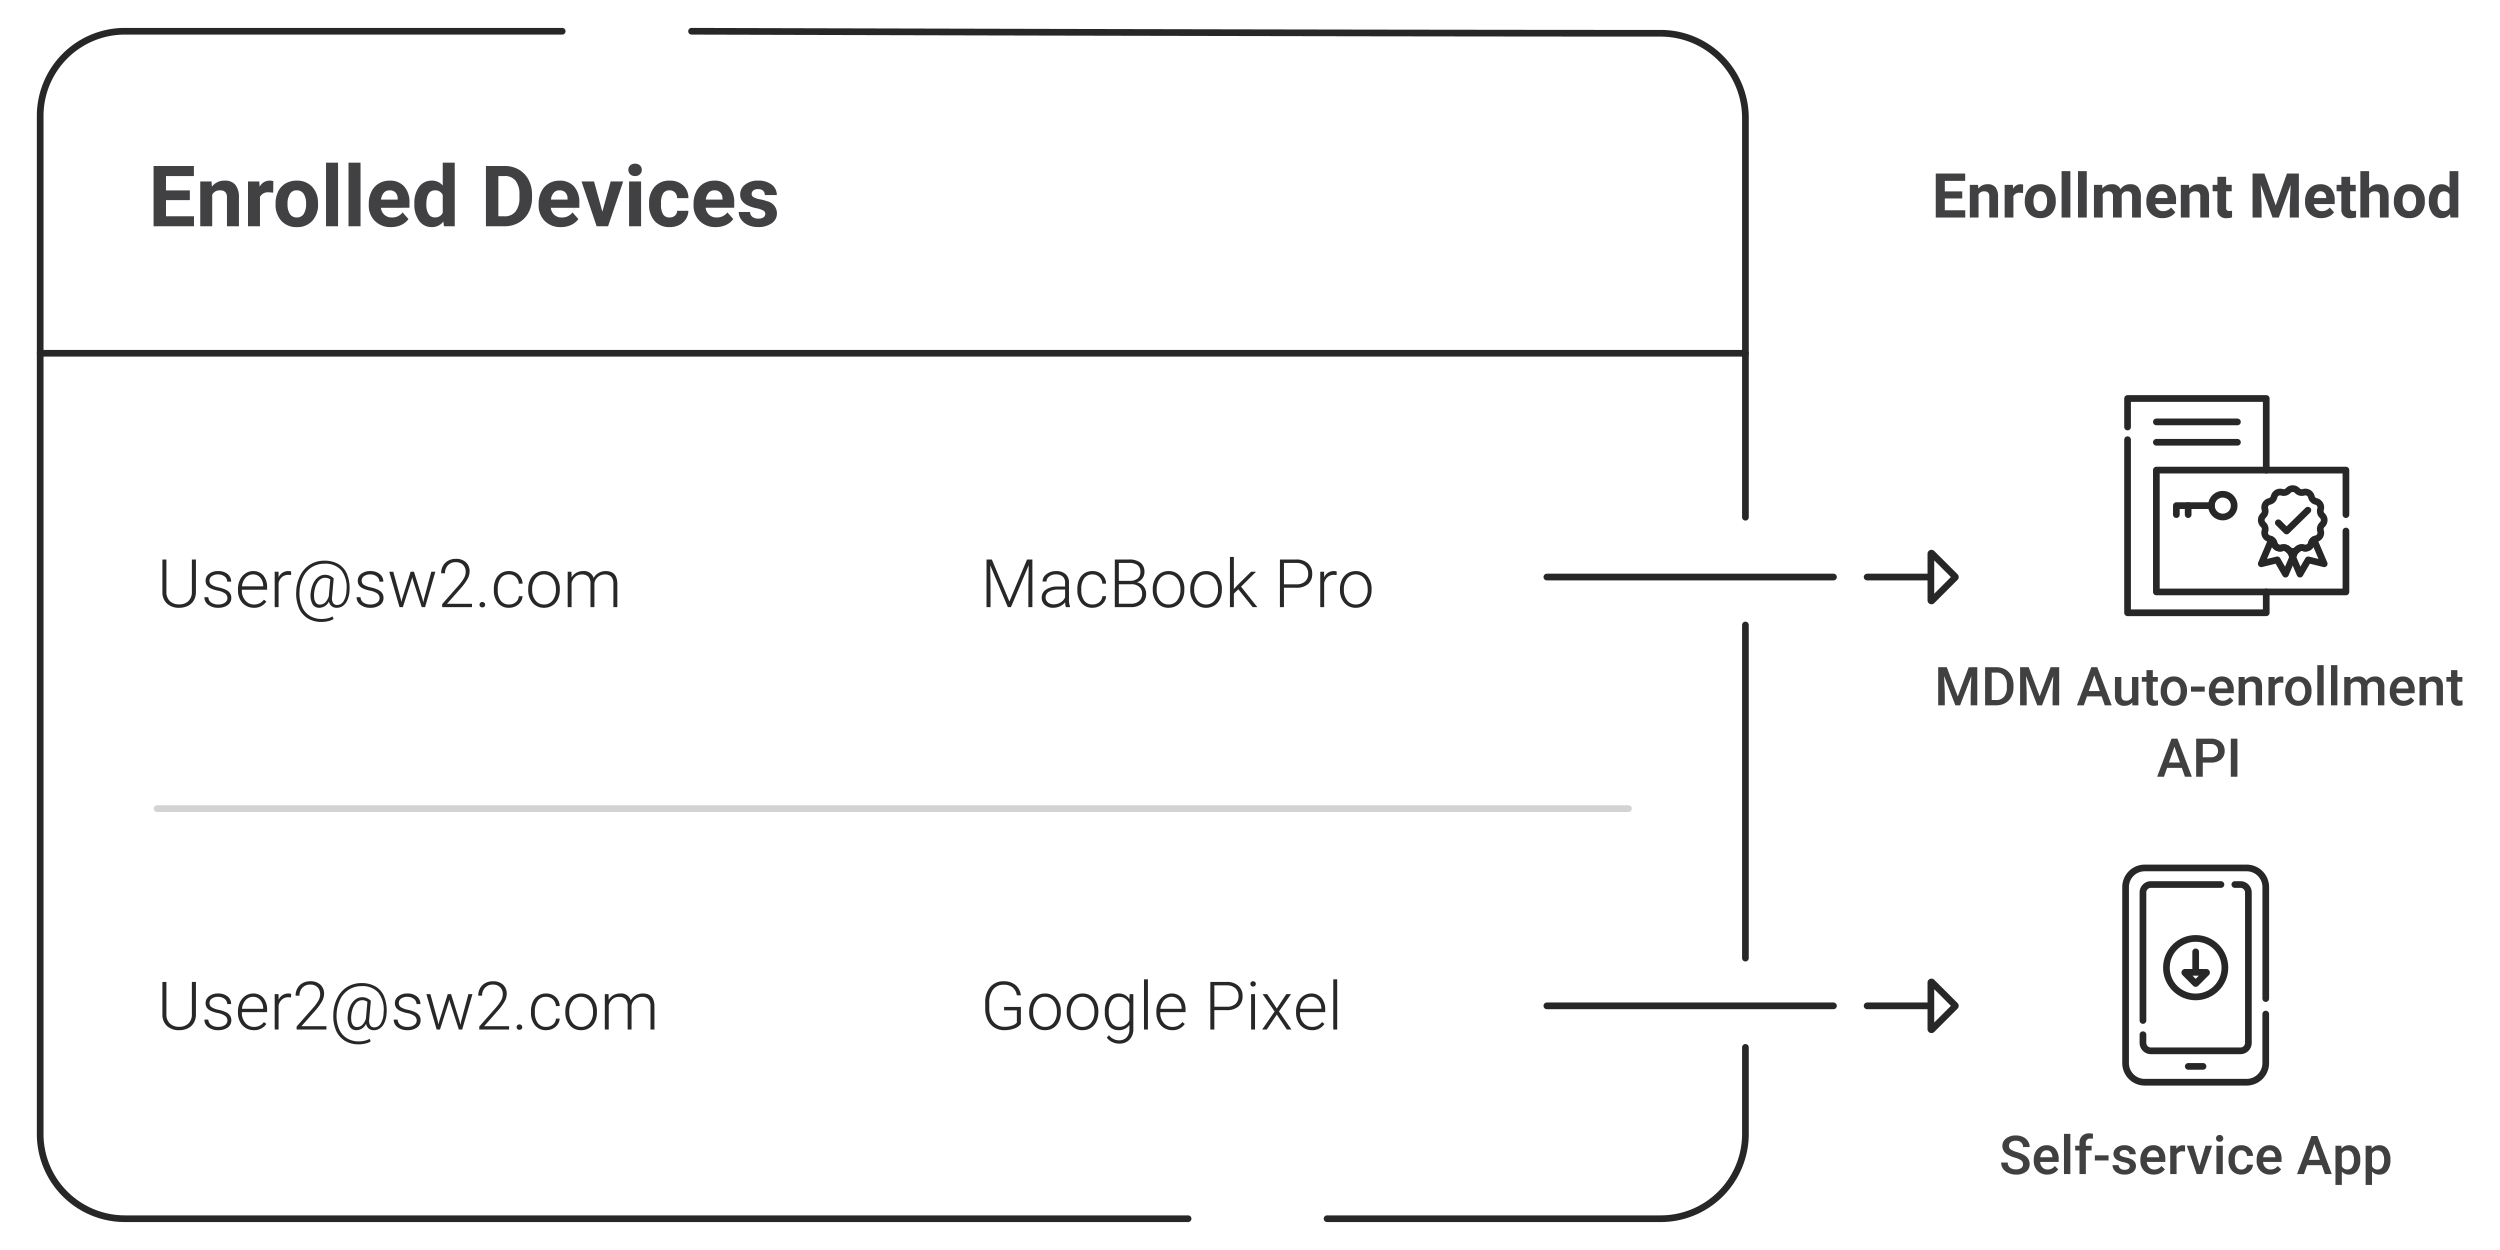 <svg xmlns="http://www.w3.org/2000/svg" width="560" height="280" viewBox="0 0 560 280">
  <g id="Group_6382" data-name="Group 6382" transform="translate(-360 -5237)">
    <path id="Path_6944" data-name="Path 6944" d="M0,0H560V280H0Z" transform="translate(360 5237)" fill="#efefef" opacity="0"/>
    <g id="Group_6382-2" data-name="Group 6382" transform="translate(9 517.26)">
      <g id="Group_5955" data-name="Group 5955" transform="translate(0 -1620.26)">
        <path id="Path_6305" data-name="Path 6305" d="M117.433-317.5H19.48a18.983,18.983,0,0,0-13.421,5.559A18.983,18.983,0,0,0,.5-298.52c0,64.341,0,163.691,0,228.032A18.98,18.98,0,0,0,6.059-57.067,18.98,18.98,0,0,0,19.48-51.508H257.634" transform="translate(359.5 6664.5)" fill="none" stroke="#272727" stroke-linecap="round" stroke-linejoin="round" stroke-width="1.5"/>
        <path id="Path_6306" data-name="Path 6306" d="M359.565-208.645v-89.421a18.985,18.985,0,0,0-5.559-13.421,18.985,18.985,0,0,0-13.421-5.559c-72.273,0-217.085-.455-217.085-.455" transform="translate(382.41 6664.5)" fill="none" stroke="#272727" stroke-linecap="round" stroke-linejoin="round" stroke-width="1.5"/>
        <path id="Path_6060" data-name="Path 6060" d="M.5-29.88H382.474" transform="translate(359.5 6449.014)" fill="none" stroke="#272727" stroke-linecap="round" stroke-linejoin="round" stroke-width="1.5"/>
        <path id="Path_6060-2" data-name="Path 6060" d="M.5-29.88H330.089" transform="translate(385.693 6551.011)" fill="none" stroke="#272727" stroke-linecap="round" stroke-linejoin="round" stroke-width="1.5" opacity="0.2"/>
        <path id="Path_6565" data-name="Path 6565" d="M9.333-5.854H3.989v3.618h6.271V0H1.206V-13.508h9.036v2.254H3.989v3.219H9.333Zm4.852-4.184.083,1.16a3.5,3.5,0,0,1,2.885-1.345,2.913,2.913,0,0,1,2.375.937,4.372,4.372,0,0,1,.8,2.8V0H17.646V-6.42a1.739,1.739,0,0,0-.371-1.239,1.661,1.661,0,0,0-1.234-.385,1.844,1.844,0,0,0-1.7.965V0H11.662V-10.038ZM28-7.524a7.284,7.284,0,0,0-.965-.074,1.964,1.964,0,0,0-1.995,1.03V0H22.358V-10.038h2.533l.074,1.2A2.484,2.484,0,0,1,27.2-10.224a2.809,2.809,0,0,1,.835.121Zm.538,2.412a5.953,5.953,0,0,1,.575-2.663,4.211,4.211,0,0,1,1.656-1.809,4.831,4.831,0,0,1,2.51-.64A4.571,4.571,0,0,1,36.594-8.98,4.989,4.989,0,0,1,38.028-5.6l.019.687a5.247,5.247,0,0,1-1.29,3.706A4.482,4.482,0,0,1,33.3.186a4.5,4.5,0,0,1-3.465-1.392,5.339,5.339,0,0,1-1.294-3.785Zm2.681.195a3.742,3.742,0,0,0,.538,2.185,1.776,1.776,0,0,0,1.54.756,1.78,1.78,0,0,0,1.521-.747,4.1,4.1,0,0,0,.547-2.389,3.7,3.7,0,0,0-.547-2.171,1.78,1.78,0,0,0-1.54-.77,1.751,1.751,0,0,0-1.521.765A4.164,4.164,0,0,0,31.218-4.917ZM42.527,0h-2.69V-14.25h2.69Zm5.038,0h-2.69V-14.25h2.69Zm6.828.186A4.928,4.928,0,0,1,50.8-1.169a4.815,4.815,0,0,1-1.387-3.609v-.26A6.064,6.064,0,0,1,50-7.742a4.289,4.289,0,0,1,1.656-1.837,4.648,4.648,0,0,1,2.445-.645,4.166,4.166,0,0,1,3.242,1.3,5.278,5.278,0,0,1,1.183,3.683v1.095H52.129a2.491,2.491,0,0,0,.784,1.577,2.37,2.37,0,0,0,1.656.594A2.894,2.894,0,0,0,56.991-3.1l1.317,1.475A4.025,4.025,0,0,1,56.675-.292,5.357,5.357,0,0,1,54.393.186Zm-.306-8.238a1.679,1.679,0,0,0-1.294.538,2.78,2.78,0,0,0-.635,1.54h3.729v-.213A1.982,1.982,0,0,0,55.4-7.566,1.733,1.733,0,0,0,54.087-8.053Zm5.539,2.959a6.049,6.049,0,0,1,1.053-3.739,3.417,3.417,0,0,1,2.881-1.392A3.074,3.074,0,0,1,65.98-9.129V-14.25h2.69V0H66.25l-.13-1.067A3.155,3.155,0,0,1,63.541.186a3.407,3.407,0,0,1-2.844-1.4A6.244,6.244,0,0,1,59.625-5.093Zm2.681.195A3.952,3.952,0,0,0,62.8-2.737a1.6,1.6,0,0,0,1.429.751A1.794,1.794,0,0,0,65.98-3.034V-7a1.769,1.769,0,0,0-1.735-1.048Q62.307-8.043,62.307-4.9ZM75.657,0V-13.508h4.156a6.312,6.312,0,0,1,3.187.8,5.6,5.6,0,0,1,2.194,2.282,7.039,7.039,0,0,1,.789,3.363v.622a7.059,7.059,0,0,1-.775,3.349A5.548,5.548,0,0,1,83.023-.816,6.359,6.359,0,0,1,79.841,0ZM78.44-11.253v9.018h1.345a3.022,3.022,0,0,0,2.5-1.067,4.821,4.821,0,0,0,.881-3.052v-.714a4.9,4.9,0,0,0-.854-3.122,3.012,3.012,0,0,0-2.5-1.062ZM92.449.186a4.928,4.928,0,0,1-3.595-1.354,4.815,4.815,0,0,1-1.387-3.609v-.26a6.064,6.064,0,0,1,.584-2.7,4.289,4.289,0,0,1,1.656-1.837,4.648,4.648,0,0,1,2.445-.645,4.166,4.166,0,0,1,3.242,1.3,5.278,5.278,0,0,1,1.183,3.683v1.095H90.185a2.491,2.491,0,0,0,.784,1.577,2.37,2.37,0,0,0,1.656.594A2.894,2.894,0,0,0,95.046-3.1l1.317,1.475A4.025,4.025,0,0,1,94.731-.292,5.357,5.357,0,0,1,92.449.186Zm-.306-8.238a1.679,1.679,0,0,0-1.294.538,2.78,2.78,0,0,0-.635,1.54h3.729v-.213a1.982,1.982,0,0,0-.482-1.378A1.733,1.733,0,0,0,92.143-8.053Zm9.593,4.778,1.865-6.763h2.8L103.016,0h-2.561L97.069-10.038h2.8ZM110.41,0h-2.69V-10.038h2.69Zm-2.848-12.636a1.32,1.32,0,0,1,.4-.993,1.516,1.516,0,0,1,1.1-.39,1.52,1.52,0,0,1,1.095.39,1.313,1.313,0,0,1,.408.993,1.316,1.316,0,0,1-.413,1,1.523,1.523,0,0,1-1.09.39,1.523,1.523,0,0,1-1.09-.39A1.316,1.316,0,0,1,107.562-12.636Zm9.231,10.66A1.759,1.759,0,0,0,118-2.384a1.43,1.43,0,0,0,.482-1.085H121a3.439,3.439,0,0,1-.557,1.869,3.673,3.673,0,0,1-1.5,1.317,4.689,4.689,0,0,1-2.1.469,4.358,4.358,0,0,1-3.4-1.368A5.415,5.415,0,0,1,112.2-4.963V-5.14a5.353,5.353,0,0,1,1.234-3.7,4.307,4.307,0,0,1,3.386-1.382,4.222,4.222,0,0,1,3.02,1.072A3.794,3.794,0,0,1,121-6.3h-2.514A1.827,1.827,0,0,0,118-7.566a1.613,1.613,0,0,0-1.225-.487,1.616,1.616,0,0,0-1.415.682,3.947,3.947,0,0,0-.478,2.213v.278a4,4,0,0,0,.473,2.227A1.636,1.636,0,0,0,116.792-1.976ZM127.146.186a4.928,4.928,0,0,1-3.595-1.354,4.815,4.815,0,0,1-1.387-3.609v-.26a6.064,6.064,0,0,1,.584-2.7A4.289,4.289,0,0,1,124.4-9.579a4.648,4.648,0,0,1,2.445-.645,4.166,4.166,0,0,1,3.242,1.3,5.278,5.278,0,0,1,1.183,3.683v1.095h-6.392a2.491,2.491,0,0,0,.784,1.577,2.37,2.37,0,0,0,1.656.594A2.894,2.894,0,0,0,129.744-3.1l1.317,1.475a4.025,4.025,0,0,1-1.633,1.331A5.357,5.357,0,0,1,127.146.186Zm-.306-8.238a1.679,1.679,0,0,0-1.294.538,2.78,2.78,0,0,0-.635,1.54h3.729v-.213a1.982,1.982,0,0,0-.482-1.378A1.733,1.733,0,0,0,126.84-8.053Zm11.393,5.279a.864.864,0,0,0-.487-.775,5.533,5.533,0,0,0-1.563-.506Q132.6-4.806,132.6-7.1a2.758,2.758,0,0,1,1.109-2.231,4.472,4.472,0,0,1,2.9-.9,4.813,4.813,0,0,1,3.057.9,2.836,2.836,0,0,1,1.146,2.338H138.13a1.3,1.3,0,0,0-.371-.951,1.57,1.57,0,0,0-1.16-.376,1.6,1.6,0,0,0-1.048.306.966.966,0,0,0-.371.779.826.826,0,0,0,.422.719,4.343,4.343,0,0,0,1.424.473,11.632,11.632,0,0,1,1.688.45,2.774,2.774,0,0,1,2.125,2.7,2.618,2.618,0,0,1-1.178,2.222,5.083,5.083,0,0,1-3.043.849,5.309,5.309,0,0,1-2.24-.45A3.759,3.759,0,0,1,132.842-1.5a2.867,2.867,0,0,1-.557-1.693h2.542a1.4,1.4,0,0,0,.529,1.095,2.1,2.1,0,0,0,1.317.38,1.941,1.941,0,0,0,1.164-.292A.909.909,0,0,0,138.232-2.774Z" transform="translate(384.193 6390.686)" fill="#414042"/>
        <g id="Group_5947" data-name="Group 5947" transform="translate(386.193 6459.996)">
          <path id="Path_6572" data-name="Path 6572" d="M2.542-10.664,6.475-1.252l3.948-9.412h1.2V0h-.9V-4.644L10.8-9.4,6.826,0h-.7L2.175-9.368l.073,4.695V0h-.9V-10.664ZM19.124,0a4.145,4.145,0,0,1-.168-1.106,3.056,3.056,0,0,1-1.176.927,3.6,3.6,0,0,1-1.512.326,2.656,2.656,0,0,1-1.849-.637A2.076,2.076,0,0,1,13.711-2.1a2.121,2.121,0,0,1,.963-1.831,4.628,4.628,0,0,1,2.684-.674h1.589v-.9a1.736,1.736,0,0,0-.524-1.337A2.165,2.165,0,0,0,16.9-7.332a2.39,2.39,0,0,0-1.516.469,1.393,1.393,0,0,0-.6,1.128L13.9-5.742a2.038,2.038,0,0,1,.879-1.637,3.384,3.384,0,0,1,2.161-.692,3.087,3.087,0,0,1,2.091.663,2.378,2.378,0,0,1,.787,1.849v3.75a4.651,4.651,0,0,0,.242,1.721V0ZM16.37-.63a2.942,2.942,0,0,0,1.571-.425A2.5,2.5,0,0,0,18.948-2.19V-3.933H17.38a3.927,3.927,0,0,0-2.051.48,1.44,1.44,0,0,0-.74,1.278,1.417,1.417,0,0,0,.494,1.106A1.862,1.862,0,0,0,16.37-.63Zm8.716.037A2.314,2.314,0,0,0,26.62-1.11a1.817,1.817,0,0,0,.67-1.337h.842a2.481,2.481,0,0,1-.454,1.322,2.845,2.845,0,0,1-1.11.934,3.344,3.344,0,0,1-1.483.337A3.061,3.061,0,0,1,22.614-.937,4.382,4.382,0,0,1,21.7-3.853v-.264a4.954,4.954,0,0,1,.41-2.073,3.161,3.161,0,0,1,1.176-1.392,3.245,3.245,0,0,1,1.791-.491,3.056,3.056,0,0,1,2.15.776,2.831,2.831,0,0,1,.9,2.043H27.29a2.155,2.155,0,0,0-.67-1.5,2.17,2.17,0,0,0-1.542-.571,2.185,2.185,0,0,0-1.842.857,3.877,3.877,0,0,0-.656,2.4v.256a3.791,3.791,0,0,0,.656,2.366A2.2,2.2,0,0,0,25.085-.593Zm5,.593V-10.664h3.149a4.1,4.1,0,0,1,2.6.707,2.506,2.506,0,0,1,.886,2.084,2.36,2.36,0,0,1-.45,1.439,2.46,2.46,0,0,1-1.234.875,2.561,2.561,0,0,1,1.5.916A2.553,2.553,0,0,1,37.1-3a2.774,2.774,0,0,1-.912,2.208A3.737,3.737,0,0,1,33.655,0Zm.9-5.127V-.762h2.7a2.7,2.7,0,0,0,1.835-.59A2.055,2.055,0,0,0,36.2-2.988a1.984,1.984,0,0,0-.648-1.564,2.6,2.6,0,0,0-1.791-.575Zm0-.754H33.45A2.768,2.768,0,0,0,35.2-6.412,1.81,1.81,0,0,0,35.815-7.9a1.778,1.778,0,0,0-.641-1.512A3.185,3.185,0,0,0,33.237-9.9H30.989Zm7.6,1.8a4.663,4.663,0,0,1,.443-2.058,3.377,3.377,0,0,1,1.252-1.425,3.374,3.374,0,0,1,1.835-.509,3.26,3.26,0,0,1,2.563,1.11,4.276,4.276,0,0,1,.981,2.941v.183a4.7,4.7,0,0,1-.443,2.069A3.309,3.309,0,0,1,43.975-.352a3.424,3.424,0,0,1-1.838.5,3.263,3.263,0,0,1-2.56-1.11A4.266,4.266,0,0,1,38.591-3.9Zm.879.242a3.6,3.6,0,0,0,.736,2.333,2.361,2.361,0,0,0,1.93.912,2.353,2.353,0,0,0,1.923-.912,3.714,3.714,0,0,0,.736-2.406V-4.08a4.031,4.031,0,0,0-.337-1.663,2.707,2.707,0,0,0-.945-1.168,2.414,2.414,0,0,0-1.392-.414,2.342,2.342,0,0,0-1.912.919A3.72,3.72,0,0,0,39.47-4Zm7.522-.242a4.663,4.663,0,0,1,.443-2.058,3.377,3.377,0,0,1,1.252-1.425,3.374,3.374,0,0,1,1.835-.509,3.26,3.26,0,0,1,2.563,1.11,4.276,4.276,0,0,1,.981,2.941v.183a4.7,4.7,0,0,1-.443,2.069A3.309,3.309,0,0,1,52.375-.352a3.424,3.424,0,0,1-1.838.5,3.263,3.263,0,0,1-2.56-1.11A4.266,4.266,0,0,1,46.992-3.9Zm.879.242a3.6,3.6,0,0,0,.736,2.333,2.361,2.361,0,0,0,1.93.912,2.353,2.353,0,0,0,1.923-.912A3.714,3.714,0,0,0,53.2-3.911V-4.08a4.031,4.031,0,0,0-.337-1.663,2.707,2.707,0,0,0-.945-1.168,2.414,2.414,0,0,0-1.392-.414,2.342,2.342,0,0,0-1.912.919A3.72,3.72,0,0,0,47.871-4Zm9.888-.154-1,.967V0h-.879V-11.25h.879v7.2l.828-.894,3.032-2.981h1.106l-3.362,3.34L62.014,0H60.967Zm10.217-.352V0h-.9V-10.664h3.633a3.829,3.829,0,0,1,2.626.85A2.954,2.954,0,0,1,74.3-7.478,2.927,2.927,0,0,1,73.37-5.16a3.939,3.939,0,0,1-2.684.817Zm0-.762h2.732a2.886,2.886,0,0,0,2-.623A2.221,2.221,0,0,0,73.4-7.463a2.324,2.324,0,0,0-.685-1.761,2.749,2.749,0,0,0-1.945-.67H67.976ZM79.768-7.178a3.274,3.274,0,0,0-.593-.051,2.14,2.14,0,0,0-1.388.458,2.507,2.507,0,0,0-.809,1.329V0h-.872V-7.925h.857l.015,1.26a2.331,2.331,0,0,1,2.234-1.406,1.441,1.441,0,0,1,.579.1Zm.754,3.1a4.663,4.663,0,0,1,.443-2.058,3.377,3.377,0,0,1,1.252-1.425,3.374,3.374,0,0,1,1.835-.509,3.26,3.26,0,0,1,2.563,1.11A4.276,4.276,0,0,1,87.6-4.021v.183a4.7,4.7,0,0,1-.443,2.069A3.309,3.309,0,0,1,85.906-.352a3.424,3.424,0,0,1-1.838.5,3.263,3.263,0,0,1-2.56-1.11A4.266,4.266,0,0,1,80.522-3.9Zm.879.242a3.6,3.6,0,0,0,.736,2.333,2.361,2.361,0,0,0,1.93.912,2.353,2.353,0,0,0,1.923-.912,3.714,3.714,0,0,0,.736-2.406V-4.08a4.031,4.031,0,0,0-.337-1.663,2.707,2.707,0,0,0-.945-1.168,2.414,2.414,0,0,0-1.392-.414,2.342,2.342,0,0,0-1.912.919A3.72,3.72,0,0,0,81.4-4Z" transform="translate(184.439 16)" fill="#272727"/>
          <path id="Path_6571" data-name="Path 6571" d="M8.694-10.664v7.28a3.687,3.687,0,0,1-.476,1.875A3.12,3.12,0,0,1,6.9-.282,4.309,4.309,0,0,1,4.937.146a3.866,3.866,0,0,1-2.7-.919A3.37,3.37,0,0,1,1.187-3.318v-7.346H2.08V-3.45a2.773,2.773,0,0,0,.769,2.091,2.876,2.876,0,0,0,2.087.743A2.855,2.855,0,0,0,7.02-1.362a2.773,2.773,0,0,0,.765-2.08v-7.222Zm7.053,8.65a1.249,1.249,0,0,0-.524-1.047,4.039,4.039,0,0,0-1.578-.619,7.121,7.121,0,0,1-1.637-.513,2.181,2.181,0,0,1-.864-.707,1.763,1.763,0,0,1-.282-1.011,1.886,1.886,0,0,1,.784-1.549,3.165,3.165,0,0,1,2.007-.612,3.258,3.258,0,0,1,2.128.656,2.1,2.1,0,0,1,.8,1.71H15.7a1.419,1.419,0,0,0-.582-1.157,2.291,2.291,0,0,0-1.469-.461,2.292,2.292,0,0,0-1.388.385,1.187,1.187,0,0,0-.524,1,1.081,1.081,0,0,0,.436.919,4.61,4.61,0,0,0,1.589.6,7.47,7.47,0,0,1,1.729.579,2.239,2.239,0,0,1,.853.74,1.894,1.894,0,0,1,.278,1.047,1.9,1.9,0,0,1-.809,1.6,3.458,3.458,0,0,1-2.113.6,3.55,3.55,0,0,1-2.245-.67,2.063,2.063,0,0,1-.861-1.7h.879a1.524,1.524,0,0,0,.648,1.2A2.65,2.65,0,0,0,13.7-.593,2.49,2.49,0,0,0,15.183-1,1.209,1.209,0,0,0,15.747-2.014ZM21.665.146a3.44,3.44,0,0,1-1.827-.5A3.394,3.394,0,0,1,18.567-1.74a4.327,4.327,0,0,1-.454-2V-4.05a4.663,4.663,0,0,1,.443-2.058A3.525,3.525,0,0,1,19.79-7.548,3.045,3.045,0,0,1,21.5-8.071a2.861,2.861,0,0,1,2.289.985,4,4,0,0,1,.846,2.692V-3.9H18.984v.168a3.318,3.318,0,0,0,.773,2.245,2.458,2.458,0,0,0,1.945.9A2.856,2.856,0,0,0,22.943-.85a2.753,2.753,0,0,0,.978-.82l.549.417A3.2,3.2,0,0,1,21.665.146ZM21.5-7.324a2.191,2.191,0,0,0-1.666.725,3.35,3.35,0,0,0-.824,1.948h4.753v-.1a2.908,2.908,0,0,0-.652-1.86A2.02,2.02,0,0,0,21.5-7.324Zm8.5.146a3.274,3.274,0,0,0-.593-.051,2.14,2.14,0,0,0-1.388.458,2.507,2.507,0,0,0-.809,1.329V0h-.872V-7.925H27.2l.015,1.26a2.331,2.331,0,0,1,2.234-1.406,1.441,1.441,0,0,1,.579.1ZM43.1-3.757a6.01,6.01,0,0,1-.4,2,3.23,3.23,0,0,1-.992,1.414,2.319,2.319,0,0,1-1.469.494,1.744,1.744,0,0,1-1.157-.374,1.818,1.818,0,0,1-.593-1.047A2.418,2.418,0,0,1,36.306.146,1.651,1.651,0,0,1,34.775-.74,4.078,4.078,0,0,1,34.4-3.127a6.381,6.381,0,0,1,.546-2.128,3.76,3.76,0,0,1,1.135-1.458,2.453,2.453,0,0,1,1.5-.524,2.839,2.839,0,0,1,.989.157,3.54,3.54,0,0,1,.989.634l-.374,4.175A2.152,2.152,0,0,0,39.4-.952a1.007,1.007,0,0,0,.927.469,1.677,1.677,0,0,0,1.461-.883,4.833,4.833,0,0,0,.626-2.391,6.288,6.288,0,0,0-1.128-4.464,4.747,4.747,0,0,0-3.838-1.5,5.166,5.166,0,0,0-2.787.773A5.37,5.37,0,0,0,32.7-6.76,7.958,7.958,0,0,0,31.9-3.5a7.55,7.55,0,0,0,.487,3.248A4.547,4.547,0,0,0,34.12,1.9a4.962,4.962,0,0,0,2.765.754A5.5,5.5,0,0,0,38.21,2.5,4.142,4.142,0,0,0,39.3,2.08l.227.586a3.775,3.775,0,0,1-1.165.465,6.2,6.2,0,0,1-1.509.187,5.822,5.822,0,0,1-3.149-.824A5.014,5.014,0,0,1,31.732.121,8.318,8.318,0,0,1,31.165-3.5a8.594,8.594,0,0,1,.9-3.607A6,6,0,0,1,34.277-9.54a6.008,6.008,0,0,1,3.2-.861,6.032,6.032,0,0,1,3.164.78,4.655,4.655,0,0,1,1.919,2.281A8.384,8.384,0,0,1,43.1-3.757ZM35.178-2.095a2.109,2.109,0,0,0,.41,1.132,1.074,1.074,0,0,0,.872.4q1.355,0,2-1.868l.33-3.779a1.907,1.907,0,0,0-1.157-.359,1.857,1.857,0,0,0-1.41.648,3.985,3.985,0,0,0-.875,1.787A5.725,5.725,0,0,0,35.178-2.095Zm14.656.081a1.249,1.249,0,0,0-.524-1.047,4.039,4.039,0,0,0-1.578-.619,7.121,7.121,0,0,1-1.637-.513,2.181,2.181,0,0,1-.864-.707,1.763,1.763,0,0,1-.282-1.011,1.886,1.886,0,0,1,.784-1.549,3.165,3.165,0,0,1,2.007-.612,3.258,3.258,0,0,1,2.128.656,2.1,2.1,0,0,1,.8,1.71H49.79a1.419,1.419,0,0,0-.582-1.157,2.291,2.291,0,0,0-1.469-.461,2.292,2.292,0,0,0-1.388.385,1.187,1.187,0,0,0-.524,1,1.081,1.081,0,0,0,.436.919,4.61,4.61,0,0,0,1.589.6,7.47,7.47,0,0,1,1.729.579,2.239,2.239,0,0,1,.853.74,1.894,1.894,0,0,1,.278,1.047,1.9,1.9,0,0,1-.809,1.6,3.458,3.458,0,0,1-2.113.6,3.55,3.55,0,0,1-2.245-.67,2.063,2.063,0,0,1-.861-1.7h.879a1.524,1.524,0,0,0,.648,1.2,2.65,2.65,0,0,0,1.578.428A2.49,2.49,0,0,0,49.27-1,1.209,1.209,0,0,0,49.834-2.014Zm4.746.19.132.681.176-.718,1.9-6.064h.747l1.882,6.013.205.835.168-.769,1.626-6.079h.908L60.022,0h-.747L57.239-6.284l-.1-.432-.1.439L55.049,0H54.3L52-7.925h.9ZM70.532,0h-6.68V-.674l3.655-4.146a9.592,9.592,0,0,0,1.26-1.729,2.882,2.882,0,0,0,.352-1.326,2.155,2.155,0,0,0-.593-1.6,2.215,2.215,0,0,0-1.633-.59,2.3,2.3,0,0,0-1.74.688,2.469,2.469,0,0,0-.663,1.787h-.872a3.35,3.35,0,0,1,.406-1.641,2.925,2.925,0,0,1,1.157-1.161,3.435,3.435,0,0,1,1.71-.421,3.224,3.224,0,0,1,2.289.769A2.726,2.726,0,0,1,70-7.947a3.555,3.555,0,0,1-.465,1.633A12.14,12.14,0,0,1,67.9-4.1L64.929-.74h5.6Zm1.692-.527a.621.621,0,0,1,.165-.436.59.59,0,0,1,.458-.179.6.6,0,0,1,.461.179.613.613,0,0,1,.168.436.564.564,0,0,1-.168.421.631.631,0,0,1-.461.165.619.619,0,0,1-.458-.165A.57.57,0,0,1,72.224-.527Zm6.592-.066A2.314,2.314,0,0,0,80.35-1.11a1.817,1.817,0,0,0,.67-1.337h.842a2.481,2.481,0,0,1-.454,1.322A2.845,2.845,0,0,1,80.3-.19a3.344,3.344,0,0,1-1.483.337A3.061,3.061,0,0,1,76.344-.937a4.382,4.382,0,0,1-.912-2.915v-.264a4.954,4.954,0,0,1,.41-2.073,3.161,3.161,0,0,1,1.176-1.392,3.245,3.245,0,0,1,1.791-.491,3.056,3.056,0,0,1,2.15.776,2.831,2.831,0,0,1,.9,2.043h-.842a2.155,2.155,0,0,0-.67-1.5,2.17,2.17,0,0,0-1.542-.571,2.185,2.185,0,0,0-1.842.857,3.877,3.877,0,0,0-.656,2.4v.256a3.791,3.791,0,0,0,.656,2.366A2.2,2.2,0,0,0,78.816-.593ZM83.13-4.08a4.663,4.663,0,0,1,.443-2.058,3.377,3.377,0,0,1,1.252-1.425,3.374,3.374,0,0,1,1.835-.509,3.26,3.26,0,0,1,2.563,1.11,4.276,4.276,0,0,1,.981,2.941v.183a4.7,4.7,0,0,1-.443,2.069A3.309,3.309,0,0,1,88.513-.352a3.424,3.424,0,0,1-1.838.5,3.263,3.263,0,0,1-2.56-1.11A4.266,4.266,0,0,1,83.13-3.9Zm.879.242a3.6,3.6,0,0,0,.736,2.333,2.361,2.361,0,0,0,1.93.912A2.353,2.353,0,0,0,88.6-1.505a3.714,3.714,0,0,0,.736-2.406V-4.08A4.031,4.031,0,0,0,89-5.742a2.707,2.707,0,0,0-.945-1.168,2.414,2.414,0,0,0-1.392-.414,2.342,2.342,0,0,0-1.912.919A3.72,3.72,0,0,0,84.009-4Zm8.8-4.087.029,1.289a2.933,2.933,0,0,1,1.1-1.077,3.013,3.013,0,0,1,1.465-.359,2.223,2.223,0,0,1,2.38,1.538,2.975,2.975,0,0,1,1.135-1.139,3.145,3.145,0,0,1,1.567-.4q2.549,0,2.6,2.783V0h-.879V-5.222a2.362,2.362,0,0,0-.458-1.575,1.864,1.864,0,0,0-1.469-.513,2.334,2.334,0,0,0-1.6.612,2.161,2.161,0,0,0-.725,1.454V0h-.879V-5.288a2.171,2.171,0,0,0-.48-1.52,1.909,1.909,0,0,0-1.454-.5,2.211,2.211,0,0,0-1.421.472,2.77,2.77,0,0,0-.879,1.4V0H91.97V-7.925Z" transform="translate(0 16)" fill="#272727"/>
        </g>
        <g id="Group_5948" data-name="Group 5948" transform="translate(386.193 6554.615)">
          <path id="Path_6569" data-name="Path 6569" d="M9.045-1.267A3.018,3.018,0,0,1,7.577-.227,6.354,6.354,0,0,1,5.339.146a4.156,4.156,0,0,1-2.227-.6A4,4,0,0,1,1.6-2.153a5.757,5.757,0,0,1-.542-2.52V-6.021a5.151,5.151,0,0,1,1.121-3.5,3.792,3.792,0,0,1,3.01-1.285,4,4,0,0,1,2.651.839A3.461,3.461,0,0,1,9.038-7.661h-.9a2.755,2.755,0,0,0-.956-1.776,3.083,3.083,0,0,0-1.981-.6A2.9,2.9,0,0,0,2.834-8.979a4.6,4.6,0,0,0-.872,3v1.26a5.26,5.26,0,0,0,.414,2.15A3.28,3.28,0,0,0,3.563-1.128a3.138,3.138,0,0,0,1.776.513,4.957,4.957,0,0,0,2-.366,2.154,2.154,0,0,0,.806-.564V-4.3H5.281v-.762H9.045ZM10.913-4.08a4.663,4.663,0,0,1,.443-2.058,3.377,3.377,0,0,1,1.252-1.425,3.374,3.374,0,0,1,1.835-.509,3.26,3.26,0,0,1,2.563,1.11,4.276,4.276,0,0,1,.981,2.941v.183a4.7,4.7,0,0,1-.443,2.069A3.309,3.309,0,0,1,16.3-.352a3.424,3.424,0,0,1-1.838.5A3.263,3.263,0,0,1,11.9-.963,4.266,4.266,0,0,1,10.913-3.9Zm.879.242a3.6,3.6,0,0,0,.736,2.333,2.361,2.361,0,0,0,1.93.912,2.353,2.353,0,0,0,1.923-.912,3.714,3.714,0,0,0,.736-2.406V-4.08a4.031,4.031,0,0,0-.337-1.663,2.707,2.707,0,0,0-.945-1.168,2.414,2.414,0,0,0-1.392-.414,2.342,2.342,0,0,0-1.912.919A3.72,3.72,0,0,0,11.792-4Zm7.522-.242a4.663,4.663,0,0,1,.443-2.058A3.377,3.377,0,0,1,21.01-7.562a3.374,3.374,0,0,1,1.835-.509,3.26,3.26,0,0,1,2.563,1.11,4.276,4.276,0,0,1,.981,2.941v.183a4.7,4.7,0,0,1-.443,2.069A3.309,3.309,0,0,1,24.7-.352a3.424,3.424,0,0,1-1.838.5A3.263,3.263,0,0,1,20.3-.963,4.266,4.266,0,0,1,19.314-3.9Zm.879.242a3.6,3.6,0,0,0,.736,2.333,2.361,2.361,0,0,0,1.93.912,2.353,2.353,0,0,0,1.923-.912,3.714,3.714,0,0,0,.736-2.406V-4.08a4.031,4.031,0,0,0-.337-1.663,2.707,2.707,0,0,0-.945-1.168,2.414,2.414,0,0,0-1.392-.414,2.342,2.342,0,0,0-1.912.919A3.72,3.72,0,0,0,20.193-4Zm7.654-.2a4.77,4.77,0,0,1,.824-2.948,2.658,2.658,0,0,1,2.238-1.088,2.756,2.756,0,0,1,2.461,1.289l.044-1.143h.82V-.161a3.356,3.356,0,0,1-.857,2.424,3.066,3.066,0,0,1-2.322.894,3.527,3.527,0,0,1-1.578-.37A3.066,3.066,0,0,1,28.293,1.8l.491-.527A2.777,2.777,0,0,0,31,2.417a2.25,2.25,0,0,0,1.714-.648,2.582,2.582,0,0,0,.637-1.8v-1A2.832,2.832,0,0,1,30.894.146a2.643,2.643,0,0,1-2.212-1.1,4.787,4.787,0,0,1-.835-2.966Zm.886.154a4.133,4.133,0,0,0,.608,2.391,1.966,1.966,0,0,0,1.714.875,2.342,2.342,0,0,0,2.292-1.45V-5.75a2.5,2.5,0,0,0-.886-1.161,2.39,2.39,0,0,0-1.392-.4,1.99,1.99,0,0,0-1.721.868A4.416,4.416,0,0,0,28.733-3.882ZM37.5,0h-.879V-11.25H37.5Zm5.449.146a3.44,3.44,0,0,1-1.827-.5A3.394,3.394,0,0,1,39.851-1.74a4.327,4.327,0,0,1-.454-2V-4.05a4.663,4.663,0,0,1,.443-2.058,3.525,3.525,0,0,1,1.234-1.439,3.045,3.045,0,0,1,1.714-.524,2.861,2.861,0,0,1,2.289.985,4,4,0,0,1,.846,2.692V-3.9H40.269v.168a3.318,3.318,0,0,0,.773,2.245,2.458,2.458,0,0,0,1.945.9A2.856,2.856,0,0,0,44.227-.85a2.753,2.753,0,0,0,.978-.82l.549.417A3.2,3.2,0,0,1,42.949.146Zm-.161-7.471a2.191,2.191,0,0,0-1.666.725A3.35,3.35,0,0,0,40.3-4.651h4.753v-.1a2.908,2.908,0,0,0-.652-1.86A2.02,2.02,0,0,0,42.788-7.324Zm9.595,2.981V0h-.9V-10.664h3.633a3.829,3.829,0,0,1,2.626.85A2.954,2.954,0,0,1,58.7-7.478a2.927,2.927,0,0,1-.927,2.318,3.939,3.939,0,0,1-2.684.817Zm0-.762h2.732a2.886,2.886,0,0,0,2-.623A2.221,2.221,0,0,0,57.8-7.463a2.324,2.324,0,0,0-.685-1.761,2.749,2.749,0,0,0-1.945-.67H52.383ZM61.494,0h-.879V-7.925h.879ZM60.461-10.217a.593.593,0,0,1,.161-.421.573.573,0,0,1,.439-.172.585.585,0,0,1,.443.172.586.586,0,0,1,.165.421.574.574,0,0,1-.165.417.592.592,0,0,1-.443.168.579.579,0,0,1-.439-.168A.581.581,0,0,1,60.461-10.217Zm5.9,5.508L68.5-7.925h1.04L66.855-4.036,69.661,0H68.628L66.372-3.354,64.116,0H63.083l2.8-4.036L63.193-7.925h1.033ZM74.238.146a3.44,3.44,0,0,1-1.827-.5A3.394,3.394,0,0,1,71.14-1.74a4.327,4.327,0,0,1-.454-2V-4.05a4.663,4.663,0,0,1,.443-2.058,3.525,3.525,0,0,1,1.234-1.439,3.045,3.045,0,0,1,1.714-.524,2.861,2.861,0,0,1,2.289.985,4,4,0,0,1,.846,2.692V-3.9H71.558v.168A3.318,3.318,0,0,0,72.33-1.49a2.458,2.458,0,0,0,1.945.9A2.856,2.856,0,0,0,75.516-.85a2.753,2.753,0,0,0,.978-.82l.549.417A3.2,3.2,0,0,1,74.238.146Zm-.161-7.471a2.191,2.191,0,0,0-1.666.725,3.35,3.35,0,0,0-.824,1.948H76.34v-.1a2.908,2.908,0,0,0-.652-1.86A2.02,2.02,0,0,0,74.077-7.324ZM79.9,0h-.879V-11.25H79.9Z" transform="translate(184.439 16)" fill="#272727"/>
          <path id="Path_6570" data-name="Path 6570" d="M8.694-10.664v7.28a3.687,3.687,0,0,1-.476,1.875A3.12,3.12,0,0,1,6.9-.282,4.309,4.309,0,0,1,4.937.146a3.866,3.866,0,0,1-2.7-.919A3.37,3.37,0,0,1,1.187-3.318v-7.346H2.08V-3.45a2.773,2.773,0,0,0,.769,2.091,2.876,2.876,0,0,0,2.087.743A2.855,2.855,0,0,0,7.02-1.362a2.773,2.773,0,0,0,.765-2.08v-7.222Zm7.053,8.65a1.249,1.249,0,0,0-.524-1.047,4.039,4.039,0,0,0-1.578-.619,7.121,7.121,0,0,1-1.637-.513,2.181,2.181,0,0,1-.864-.707,1.763,1.763,0,0,1-.282-1.011,1.886,1.886,0,0,1,.784-1.549,3.165,3.165,0,0,1,2.007-.612,3.258,3.258,0,0,1,2.128.656,2.1,2.1,0,0,1,.8,1.71H15.7a1.419,1.419,0,0,0-.582-1.157,2.291,2.291,0,0,0-1.469-.461,2.292,2.292,0,0,0-1.388.385,1.187,1.187,0,0,0-.524,1,1.081,1.081,0,0,0,.436.919,4.61,4.61,0,0,0,1.589.6,7.47,7.47,0,0,1,1.729.579,2.239,2.239,0,0,1,.853.74,1.894,1.894,0,0,1,.278,1.047,1.9,1.9,0,0,1-.809,1.6,3.458,3.458,0,0,1-2.113.6,3.55,3.55,0,0,1-2.245-.67,2.063,2.063,0,0,1-.861-1.7h.879a1.524,1.524,0,0,0,.648,1.2A2.65,2.65,0,0,0,13.7-.593,2.49,2.49,0,0,0,15.183-1,1.209,1.209,0,0,0,15.747-2.014ZM21.665.146a3.44,3.44,0,0,1-1.827-.5A3.394,3.394,0,0,1,18.567-1.74a4.327,4.327,0,0,1-.454-2V-4.05a4.663,4.663,0,0,1,.443-2.058A3.525,3.525,0,0,1,19.79-7.548,3.045,3.045,0,0,1,21.5-8.071a2.861,2.861,0,0,1,2.289.985,4,4,0,0,1,.846,2.692V-3.9H18.984v.168a3.318,3.318,0,0,0,.773,2.245,2.458,2.458,0,0,0,1.945.9A2.856,2.856,0,0,0,22.943-.85a2.753,2.753,0,0,0,.978-.82l.549.417A3.2,3.2,0,0,1,21.665.146ZM21.5-7.324a2.191,2.191,0,0,0-1.666.725,3.35,3.35,0,0,0-.824,1.948h4.753v-.1a2.908,2.908,0,0,0-.652-1.86A2.02,2.02,0,0,0,21.5-7.324Zm8.5.146a3.274,3.274,0,0,0-.593-.051,2.14,2.14,0,0,0-1.388.458,2.507,2.507,0,0,0-.809,1.329V0h-.872V-7.925H27.2l.015,1.26a2.331,2.331,0,0,1,2.234-1.406,1.441,1.441,0,0,1,.579.1ZM37.932,0h-6.68V-.674l3.655-4.146a9.592,9.592,0,0,0,1.26-1.729,2.882,2.882,0,0,0,.352-1.326,2.155,2.155,0,0,0-.593-1.6,2.215,2.215,0,0,0-1.633-.59,2.3,2.3,0,0,0-1.74.688,2.469,2.469,0,0,0-.663,1.787h-.872a3.35,3.35,0,0,1,.406-1.641,2.925,2.925,0,0,1,1.157-1.161,3.435,3.435,0,0,1,1.71-.421,3.224,3.224,0,0,1,2.289.769A2.726,2.726,0,0,1,37.4-7.947a3.555,3.555,0,0,1-.465,1.633A12.14,12.14,0,0,1,35.3-4.1L32.329-.74h5.6ZM51.409-3.757a6.01,6.01,0,0,1-.4,2,3.23,3.23,0,0,1-.992,1.414,2.319,2.319,0,0,1-1.469.494A1.744,1.744,0,0,1,47.4-.227,1.818,1.818,0,0,1,46.8-1.274,2.418,2.418,0,0,1,44.619.146,1.651,1.651,0,0,1,43.088-.74a4.078,4.078,0,0,1-.374-2.388,6.381,6.381,0,0,1,.546-2.128A3.76,3.76,0,0,1,44.4-6.713a2.453,2.453,0,0,1,1.5-.524,2.839,2.839,0,0,1,.989.157,3.54,3.54,0,0,1,.989.634L47.5-2.271a2.152,2.152,0,0,0,.216,1.318,1.007,1.007,0,0,0,.927.469A1.677,1.677,0,0,0,50.1-1.366a4.833,4.833,0,0,0,.626-2.391A6.288,6.288,0,0,0,49.6-8.221a4.747,4.747,0,0,0-3.838-1.5,5.166,5.166,0,0,0-2.787.773A5.37,5.37,0,0,0,41.016-6.76,7.958,7.958,0,0,0,40.21-3.5,7.55,7.55,0,0,0,40.7-.253,4.547,4.547,0,0,0,42.433,1.9a4.962,4.962,0,0,0,2.765.754A5.5,5.5,0,0,0,46.523,2.5a4.142,4.142,0,0,0,1.091-.417l.227.586a3.775,3.775,0,0,1-1.165.465,6.2,6.2,0,0,1-1.509.187,5.822,5.822,0,0,1-3.149-.824A5.014,5.014,0,0,1,40.045.121,8.318,8.318,0,0,1,39.478-3.5a8.594,8.594,0,0,1,.9-3.607A6,6,0,0,1,42.59-9.54a6.008,6.008,0,0,1,3.2-.861,6.032,6.032,0,0,1,3.164.78,4.655,4.655,0,0,1,1.919,2.281A8.384,8.384,0,0,1,51.409-3.757ZM43.491-2.095A2.109,2.109,0,0,0,43.9-.963a1.074,1.074,0,0,0,.872.4q1.355,0,2-1.868l.33-3.779a1.907,1.907,0,0,0-1.157-.359,1.857,1.857,0,0,0-1.41.648,3.985,3.985,0,0,0-.875,1.787A5.725,5.725,0,0,0,43.491-2.095Zm14.656.081a1.249,1.249,0,0,0-.524-1.047,4.039,4.039,0,0,0-1.578-.619,7.121,7.121,0,0,1-1.637-.513,2.181,2.181,0,0,1-.864-.707,1.763,1.763,0,0,1-.282-1.011,1.886,1.886,0,0,1,.784-1.549,3.165,3.165,0,0,1,2.007-.612,3.258,3.258,0,0,1,2.128.656,2.1,2.1,0,0,1,.8,1.71H58.1a1.419,1.419,0,0,0-.582-1.157,2.291,2.291,0,0,0-1.469-.461,2.292,2.292,0,0,0-1.388.385,1.187,1.187,0,0,0-.524,1,1.081,1.081,0,0,0,.436.919,4.61,4.61,0,0,0,1.589.6,7.47,7.47,0,0,1,1.729.579,2.239,2.239,0,0,1,.853.74,1.894,1.894,0,0,1,.278,1.047,1.9,1.9,0,0,1-.809,1.6,3.458,3.458,0,0,1-2.113.6,3.55,3.55,0,0,1-2.245-.67A2.063,2.063,0,0,1,53-2.219h.879a1.524,1.524,0,0,0,.648,1.2A2.65,2.65,0,0,0,56.1-.593,2.49,2.49,0,0,0,57.583-1,1.209,1.209,0,0,0,58.147-2.014Zm4.746.19.132.681L63.2-1.86l1.9-6.064h.747l1.882,6.013.205.835.168-.769,1.626-6.079h.908L68.335,0h-.747L65.552-6.284l-.1-.432-.1.439L63.362,0h-.747l-2.3-7.925h.9ZM78.845,0h-6.68V-.674L75.82-4.819a9.592,9.592,0,0,0,1.26-1.729,2.882,2.882,0,0,0,.352-1.326,2.155,2.155,0,0,0-.593-1.6,2.215,2.215,0,0,0-1.633-.59,2.3,2.3,0,0,0-1.74.688A2.469,2.469,0,0,0,72.8-7.588h-.872a3.35,3.35,0,0,1,.406-1.641,2.925,2.925,0,0,1,1.157-1.161,3.435,3.435,0,0,1,1.71-.421,3.224,3.224,0,0,1,2.289.769,2.726,2.726,0,0,1,.824,2.095,3.555,3.555,0,0,1-.465,1.633A12.14,12.14,0,0,1,76.216-4.1L73.242-.74h5.6Zm1.692-.527A.621.621,0,0,1,80.7-.963a.59.59,0,0,1,.458-.179.6.6,0,0,1,.461.179.613.613,0,0,1,.168.436.564.564,0,0,1-.168.421.631.631,0,0,1-.461.165A.619.619,0,0,1,80.7-.106.57.57,0,0,1,80.537-.527Zm6.592-.066a2.314,2.314,0,0,0,1.534-.516,1.817,1.817,0,0,0,.67-1.337h.842a2.481,2.481,0,0,1-.454,1.322,2.845,2.845,0,0,1-1.11.934,3.344,3.344,0,0,1-1.483.337A3.061,3.061,0,0,1,84.657-.937a4.382,4.382,0,0,1-.912-2.915v-.264a4.954,4.954,0,0,1,.41-2.073,3.161,3.161,0,0,1,1.176-1.392,3.245,3.245,0,0,1,1.791-.491,3.056,3.056,0,0,1,2.15.776,2.831,2.831,0,0,1,.9,2.043h-.842a2.155,2.155,0,0,0-.67-1.5,2.17,2.17,0,0,0-1.542-.571,2.185,2.185,0,0,0-1.842.857,3.877,3.877,0,0,0-.656,2.4v.256a3.791,3.791,0,0,0,.656,2.366A2.2,2.2,0,0,0,87.129-.593ZM91.443-4.08a4.663,4.663,0,0,1,.443-2.058,3.377,3.377,0,0,1,1.252-1.425,3.374,3.374,0,0,1,1.835-.509,3.26,3.26,0,0,1,2.563,1.11,4.276,4.276,0,0,1,.981,2.941v.183a4.7,4.7,0,0,1-.443,2.069A3.309,3.309,0,0,1,96.826-.352a3.424,3.424,0,0,1-1.838.5,3.263,3.263,0,0,1-2.56-1.11A4.266,4.266,0,0,1,91.443-3.9Zm.879.242a3.6,3.6,0,0,0,.736,2.333,2.361,2.361,0,0,0,1.93.912,2.353,2.353,0,0,0,1.923-.912,3.714,3.714,0,0,0,.736-2.406V-4.08a4.031,4.031,0,0,0-.337-1.663,2.707,2.707,0,0,0-.945-1.168,2.414,2.414,0,0,0-1.392-.414,2.342,2.342,0,0,0-1.912.919A3.72,3.72,0,0,0,92.322-4Zm8.8-4.087.029,1.289a2.933,2.933,0,0,1,1.1-1.077,3.013,3.013,0,0,1,1.465-.359,2.223,2.223,0,0,1,2.38,1.538,2.975,2.975,0,0,1,1.135-1.139,3.145,3.145,0,0,1,1.567-.4q2.549,0,2.6,2.783V0h-.879V-5.222a2.362,2.362,0,0,0-.458-1.575A1.864,1.864,0,0,0,108.6-7.31,2.334,2.334,0,0,0,107-6.7a2.161,2.161,0,0,0-.725,1.454V0H105.4V-5.288a2.171,2.171,0,0,0-.48-1.52,1.909,1.909,0,0,0-1.454-.5,2.211,2.211,0,0,0-1.421.472,2.77,2.77,0,0,0-.879,1.4V0h-.879V-7.925Z" transform="translate(0 16)" fill="#272727"/>
        </g>
        <path id="Path_6307" data-name="Path 6307" d="M253.935-92.514h74.734a18.983,18.983,0,0,0,13.421-5.559,18.983,18.983,0,0,0,5.559-13.421v-19.4" transform="translate(394.326 6705.506)" fill="none" stroke="#272727" stroke-linecap="round" stroke-linejoin="round" stroke-width="1.5"/>
        <path id="Path_6308" data-name="Path 6308" d="M74.619,0H0" transform="translate(741.974 6554.615) rotate(-90)" fill="none" stroke="#272727" stroke-linecap="round" stroke-linejoin="round" stroke-width="1.5"/>
      </g>
      <path id="Path_6566" data-name="Path 6566" d="M7.073-7.374h-3.9v2.64H7.75V-3.1H1.143v-9.857H7.736v1.645H3.173v2.349h3.9Zm3.54-3.053.061.846a2.557,2.557,0,0,1,2.105-.982,2.125,2.125,0,0,1,1.733.684,3.19,3.19,0,0,1,.582,2.044V-3.1H13.138V-7.786a1.269,1.269,0,0,0-.271-.9,1.212,1.212,0,0,0-.9-.281,1.346,1.346,0,0,0-1.239.7V-3.1H8.772v-7.325Zm10.08,1.835a5.315,5.315,0,0,0-.7-.054,1.433,1.433,0,0,0-1.455.751V-3.1H16.577v-7.325h1.848l.054.873a1.813,1.813,0,0,1,1.631-1.009,2.05,2.05,0,0,1,.609.088Zm.393,1.76a4.344,4.344,0,0,1,.42-1.943,3.073,3.073,0,0,1,1.208-1.32,3.525,3.525,0,0,1,1.831-.467,3.335,3.335,0,0,1,2.42.907,3.641,3.641,0,0,1,1.046,2.464l.014.5a3.828,3.828,0,0,1-.941,2.7,3.271,3.271,0,0,1-2.525,1.019A3.287,3.287,0,0,1,22.03-3.982a3.9,3.9,0,0,1-.944-2.762Zm1.956.142A2.731,2.731,0,0,0,23.435-5.1a1.3,1.3,0,0,0,1.124.552,1.3,1.3,0,0,0,1.11-.545,2.988,2.988,0,0,0,.4-1.743,2.7,2.7,0,0,0-.4-1.584,1.3,1.3,0,0,0-1.124-.562,1.278,1.278,0,0,0-1.11.558A3.038,3.038,0,0,0,23.042-6.69ZM31.294-3.1H29.331V-13.5h1.963Zm3.676,0H33.007V-13.5H34.97Zm3.446-7.325.061.819a2.574,2.574,0,0,1,2.105-.955,1.954,1.954,0,0,1,1.943,1.117,2.515,2.515,0,0,1,2.2-1.117,2.185,2.185,0,0,1,1.774.694,3.189,3.189,0,0,1,.582,2.088V-3.1H45.118V-7.773a1.4,1.4,0,0,0-.244-.911,1.08,1.08,0,0,0-.86-.288,1.221,1.221,0,0,0-1.219.839L42.8-3.1H40.846V-7.766a1.378,1.378,0,0,0-.25-.921,1.091,1.091,0,0,0-.853-.284,1.268,1.268,0,0,0-1.2.69V-3.1H36.581v-7.325Zm13.539,7.46a3.6,3.6,0,0,1-2.623-.988A3.513,3.513,0,0,1,48.32-6.588v-.19a4.425,4.425,0,0,1,.426-1.973,3.13,3.13,0,0,1,1.208-1.34,3.392,3.392,0,0,1,1.784-.47,3.04,3.04,0,0,1,2.366.948,3.851,3.851,0,0,1,.863,2.688v.8H50.3a1.817,1.817,0,0,0,.572,1.151,1.729,1.729,0,0,0,1.208.433,2.112,2.112,0,0,0,1.767-.819l.961,1.076a2.937,2.937,0,0,1-1.191.971A3.909,3.909,0,0,1,51.955-2.967Zm-.223-6.011a1.225,1.225,0,0,0-.944.393,2.028,2.028,0,0,0-.464,1.124h2.721v-.156a1.446,1.446,0,0,0-.352-1.005A1.264,1.264,0,0,0,51.732-8.978Zm6.147-1.449.061.846a2.557,2.557,0,0,1,2.105-.982,2.125,2.125,0,0,1,1.733.684,3.19,3.19,0,0,1,.582,2.044V-3.1H60.4V-7.786a1.269,1.269,0,0,0-.271-.9,1.212,1.212,0,0,0-.9-.281,1.346,1.346,0,0,0-1.239.7V-3.1H56.037v-7.325Zm8.306-1.8v1.8h1.252v1.435H66.185v3.656a.873.873,0,0,0,.156.582.782.782,0,0,0,.6.176,3.12,3.12,0,0,0,.575-.047v1.483a4.028,4.028,0,0,1-1.185.176,1.868,1.868,0,0,1-2.1-2.078V-8.991h-1.07v-1.435h1.07v-1.8Zm8.577-.731L77.294-5.81l2.518-7.149h2.667V-3.1H80.441V-5.8l.2-4.651L77.984-3.1H76.59L73.936-10.44l.2,4.644V-3.1H72.108v-9.857ZM87.5-2.967a3.6,3.6,0,0,1-2.623-.988A3.513,3.513,0,0,1,83.86-6.588v-.19a4.425,4.425,0,0,1,.426-1.973,3.13,3.13,0,0,1,1.208-1.34,3.392,3.392,0,0,1,1.784-.47,3.04,3.04,0,0,1,2.366.948,3.851,3.851,0,0,1,.863,2.688v.8H85.844a1.817,1.817,0,0,0,.572,1.151,1.729,1.729,0,0,0,1.208.433,2.112,2.112,0,0,0,1.767-.819l.961,1.076a2.937,2.937,0,0,1-1.191.971A3.909,3.909,0,0,1,87.5-2.967Zm-.223-6.011a1.225,1.225,0,0,0-.944.393,2.028,2.028,0,0,0-.464,1.124h2.721v-.156a1.446,1.446,0,0,0-.352-1.005A1.264,1.264,0,0,0,87.272-8.978Zm6.688-3.249v1.8h1.252v1.435H93.96v3.656a.873.873,0,0,0,.156.582.782.782,0,0,0,.6.176,3.12,3.12,0,0,0,.575-.047v1.483a4.027,4.027,0,0,1-1.185.176A1.868,1.868,0,0,1,92-5.045V-8.991h-1.07v-1.435H92v-1.8Zm4.251,2.6a2.442,2.442,0,0,1,1.956-.934q2.383,0,2.417,2.769V-3.1h-1.956V-7.739a1.361,1.361,0,0,0-.271-.931,1.161,1.161,0,0,0-.9-.3,1.332,1.332,0,0,0-1.246.663V-3.1H96.255V-13.5h1.956Zm5.544,2.8a4.344,4.344,0,0,1,.42-1.943,3.073,3.073,0,0,1,1.208-1.32,3.525,3.525,0,0,1,1.831-.467,3.335,3.335,0,0,1,2.42.907,3.641,3.641,0,0,1,1.046,2.464l.014.5a3.828,3.828,0,0,1-.941,2.7,3.271,3.271,0,0,1-2.525,1.019A3.287,3.287,0,0,1,104.7-3.982a3.9,3.9,0,0,1-.944-2.762Zm1.956.142A2.731,2.731,0,0,0,106.1-5.1a1.3,1.3,0,0,0,1.124.552,1.3,1.3,0,0,0,1.11-.545,2.988,2.988,0,0,0,.4-1.743,2.7,2.7,0,0,0-.4-1.584,1.3,1.3,0,0,0-1.124-.562,1.278,1.278,0,0,0-1.11.558A3.038,3.038,0,0,0,105.712-6.69Zm5.883-.129a4.414,4.414,0,0,1,.768-2.728,2.493,2.493,0,0,1,2.1-1.015,2.243,2.243,0,0,1,1.767.8V-13.5H118.2V-3.1h-1.767l-.095-.779a2.3,2.3,0,0,1-1.882.914,2.486,2.486,0,0,1-2.075-1.019A4.556,4.556,0,0,1,111.595-6.818Zm1.956.142A2.883,2.883,0,0,0,113.91-5.1a1.169,1.169,0,0,0,1.043.548,1.309,1.309,0,0,0,1.279-.765V-8.206a1.291,1.291,0,0,0-1.266-.765Q113.551-8.971,113.551-6.676Z" transform="translate(783.467 4771.571)" fill="#414042"/>
      <g id="Group_5377" data-name="Group 5377" transform="translate(690.021 4939.701)">
        <path id="Path_2932" data-name="Path 2932" d="M314.167-21.22a.135.135,0,0,1,0,.19l-5.216,5.215a.134.134,0,0,1-.146.03.135.135,0,0,1-.083-.124V-26.34a.135.135,0,0,1,.083-.124.134.134,0,0,1,.146.029Z" transform="translate(-215.227 26.475)" fill="none" stroke="#272727" stroke-linecap="round" stroke-linejoin="round" stroke-width="1.5"/>
        <path id="Path_2933" data-name="Path 2933" d="M330.224-19.645h-13.5" transform="translate(-237.512 24.993)" fill="none" stroke="#272727" stroke-linecap="round" stroke-linejoin="round" stroke-width="1.5"/>
        <path id="Path_2934" data-name="Path 2934" d="M443.316-19.645H379.111" transform="translate(-371.636 24.993)" fill="none" stroke="#272727" stroke-linecap="round" stroke-linejoin="round" stroke-width="1.5"/>
      </g>
      <g id="Group_6090" data-name="Group 6090" transform="translate(690.021 4843.65)">
        <path id="Path_2932-2" data-name="Path 2932" d="M314.167-21.22a.135.135,0,0,1,0,.19l-5.216,5.215a.134.134,0,0,1-.146.03.135.135,0,0,1-.083-.124V-26.34a.135.135,0,0,1,.083-.124.134.134,0,0,1,.146.029Z" transform="translate(-215.227 26.475)" fill="none" stroke="#272727" stroke-linecap="round" stroke-linejoin="round" stroke-width="1.5"/>
        <path id="Path_2933-2" data-name="Path 2933" d="M330.224-19.645h-13.5" transform="translate(-237.512 24.993)" fill="none" stroke="#272727" stroke-linecap="round" stroke-linejoin="round" stroke-width="1.5"/>
        <path id="Path_2934-2" data-name="Path 2934" d="M443.316-19.645H379.111" transform="translate(-371.636 24.993)" fill="none" stroke="#272727" stroke-linecap="round" stroke-linejoin="round" stroke-width="1.5"/>
      </g>
      <g id="Group_6117" data-name="Group 6117">
        <g id="Group_5805" data-name="Group 5805" transform="translate(218.133 4135.508)">
          <g id="Group_5802" data-name="Group 5802" transform="translate(609 778.652)">
            <path id="Path_3360" data-name="Path 3360" d="M48.981-126.093v10.984a4.283,4.283,0,0,1-4.285,4.284H21.871a4.284,4.284,0,0,1-4.284-4.284V-154.54a4.285,4.285,0,0,1,4.284-4.285H44.7a4.284,4.284,0,0,1,4.285,4.285v24.969" transform="translate(-17.587 158.825)" fill="none" stroke="#272727" stroke-linecap="round" stroke-miterlimit="10" stroke-width="1.5"/>
            <path id="Path_3361" data-name="Path 3361" d="M29.03-117.443v-28.679a1.779,1.779,0,0,1,1.779-1.778H46.5" transform="translate(-25.141 151.614)" fill="none" stroke="#272727" stroke-linecap="round" stroke-miterlimit="10" stroke-width="1.5"/>
            <path id="Path_3362" data-name="Path 3362" d="M49.615-147.9h1.253a1.779,1.779,0,0,1,1.779,1.779v33.692a1.78,1.78,0,0,1-1.779,1.779H30.809a1.779,1.779,0,0,1-1.779-1.779v-1.831" transform="translate(-25.141 151.614)" fill="none" stroke="#272727" stroke-linecap="round" stroke-miterlimit="10" stroke-width="1.5"/>
            <path id="Path_3363" data-name="Path 3363" d="M58.9-28.031h3.309" transform="translate(-44.863 72.482)" fill="none" stroke="#272727" stroke-linecap="round" stroke-miterlimit="10" stroke-width="1.5"/>
            <g id="Group_5804" data-name="Group 5804" transform="translate(8.395 15.035)">
              <g id="Ellipse_267" data-name="Ellipse 267" fill="rgba(255,255,255,0)" stroke="#272727" stroke-width="1.5">
                <ellipse cx="7.302" cy="7.302" rx="7.302" ry="7.302" stroke="none"/>
                <ellipse cx="7.302" cy="7.302" rx="6.552" ry="6.552" fill="none"/>
              </g>
              <g id="Group_5803" data-name="Group 5803" transform="translate(9.74 3.761) rotate(90)">
                <path id="Path_2932-3" data-name="Path 2932" d="M2.482,2.395a.061.061,0,0,1,0,.087L.1,4.858A.061.061,0,0,1,0,4.815V.061A.061.061,0,0,1,.1.018Z" transform="translate(4.583)" fill="none" stroke="#272727" stroke-linecap="round" stroke-linejoin="round" stroke-width="1.5"/>
                <path id="Path_2933-3" data-name="Path 2933" d="M4.226,0H0" transform="translate(0 2.437)" fill="none" stroke="#272727" stroke-linecap="round" stroke-linejoin="round" stroke-width="1.5"/>
              </g>
            </g>
          </g>
        </g>
        <path id="Path_6601" data-name="Path 6601" d="M5.326-2.2a1.03,1.03,0,0,0-.4-.867A4.759,4.759,0,0,0,3.5-3.68a6.89,6.89,0,0,1-1.641-.691A2.189,2.189,0,0,1,.7-6.281a2.079,2.079,0,0,1,.841-1.7,3.4,3.4,0,0,1,2.183-.668,3.687,3.687,0,0,1,1.588.328,2.606,2.606,0,0,1,1.1.935,2.4,2.4,0,0,1,.4,1.345H5.326a1.337,1.337,0,0,0-.419-1.046,1.729,1.729,0,0,0-1.2-.378,1.806,1.806,0,0,0-1.128.311,1.034,1.034,0,0,0-.4.867.935.935,0,0,0,.434.782,5,5,0,0,0,1.43.609,6.576,6.576,0,0,1,1.6.674,2.544,2.544,0,0,1,.885.867,2.258,2.258,0,0,1,.281,1.146,2.03,2.03,0,0,1-.817,1.7,3.545,3.545,0,0,1-2.218.63,4.168,4.168,0,0,1-1.7-.343A2.859,2.859,0,0,1,.864-1.172,2.358,2.358,0,0,1,.434-2.578H1.916A1.38,1.38,0,0,0,2.4-1.453a2.1,2.1,0,0,0,1.377.4,1.828,1.828,0,0,0,1.163-.313A1.011,1.011,0,0,0,5.326-2.2ZM10.764.117A2.946,2.946,0,0,1,8.569-.735a3.093,3.093,0,0,1-.841-2.271v-.176a3.8,3.8,0,0,1,.366-1.7A2.787,2.787,0,0,1,9.123-6.041,2.719,2.719,0,0,1,10.6-6.457a2.488,2.488,0,0,1,2,.826,3.494,3.494,0,0,1,.706,2.338v.574H9.164a1.9,1.9,0,0,0,.524,1.242,1.574,1.574,0,0,0,1.157.457,1.928,1.928,0,0,0,1.594-.791l.768.732A2.563,2.563,0,0,1,12.19-.2,3.183,3.183,0,0,1,10.764.117Zm-.17-5.432a1.2,1.2,0,0,0-.946.41,2.126,2.126,0,0,0-.46,1.143H11.9v-.105a1.731,1.731,0,0,0-.381-1.081A1.19,1.19,0,0,0,10.594-5.314ZM15.926,0H14.5V-9h1.424Zm2.051,0V-5.285H17.01V-6.34h.967v-.58a2.177,2.177,0,0,1,.586-1.629A2.244,2.244,0,0,1,20.2-9.123a3.291,3.291,0,0,1,.8.105L20.965-7.9a2.8,2.8,0,0,0-.545-.047A.914.914,0,0,0,19.4-6.9v.563h1.289v1.055H19.4V0Zm6.516-3.053H21.416V-4.2h3.076Zm4.729,1.33a.645.645,0,0,0-.313-.58,3.334,3.334,0,0,0-1.04-.352,5.346,5.346,0,0,1-1.213-.387,1.619,1.619,0,0,1-1.066-1.494,1.688,1.688,0,0,1,.691-1.371,2.733,2.733,0,0,1,1.758-.551,2.844,2.844,0,0,1,1.837.563,1.785,1.785,0,0,1,.7,1.459H29.15a.877.877,0,0,0-.3-.683,1.168,1.168,0,0,0-.809-.272,1.262,1.262,0,0,0-.765.217.683.683,0,0,0-.3.58.577.577,0,0,0,.275.51,3.787,3.787,0,0,0,1.113.366,5.27,5.27,0,0,1,1.315.439,1.863,1.863,0,0,1,.709.612,1.561,1.561,0,0,1,.231.867,1.652,1.652,0,0,1-.709,1.386,3.023,3.023,0,0,1-1.857.53,3.278,3.278,0,0,1-1.389-.281,2.285,2.285,0,0,1-.949-.773A1.831,1.831,0,0,1,25.377-2H26.76a1,1,0,0,0,.381.776,1.48,1.48,0,0,0,.932.272,1.44,1.44,0,0,0,.855-.214A.662.662,0,0,0,29.221-1.723ZM34.652.117a2.946,2.946,0,0,1-2.194-.853,3.093,3.093,0,0,1-.841-2.271v-.176a3.8,3.8,0,0,1,.366-1.7,2.787,2.787,0,0,1,1.028-1.163,2.719,2.719,0,0,1,1.477-.416,2.488,2.488,0,0,1,2,.826A3.494,3.494,0,0,1,37.2-3.293v.574H33.053a1.9,1.9,0,0,0,.524,1.242,1.574,1.574,0,0,0,1.157.457,1.928,1.928,0,0,0,1.594-.791l.768.732A2.563,2.563,0,0,1,36.079-.2,3.183,3.183,0,0,1,34.652.117Zm-.17-5.432a1.2,1.2,0,0,0-.946.41,2.126,2.126,0,0,0-.46,1.143h2.713v-.105a1.731,1.731,0,0,0-.381-1.081A1.19,1.19,0,0,0,34.482-5.314Zm7.137.275a3.523,3.523,0,0,0-.58-.047,1.306,1.306,0,0,0-1.318.75V0H38.3V-6.34h1.359l.035.709a1.6,1.6,0,0,1,1.43-.826,1.333,1.333,0,0,1,.5.082ZM44.859-1.8,46.2-6.34h1.471L45.475,0H44.238L42.023-6.34H43.5ZM50.074,0H48.65V-6.34h1.424ZM48.563-7.986a.756.756,0,0,1,.208-.545.786.786,0,0,1,.595-.217.8.8,0,0,1,.6.217.75.75,0,0,1,.211.545.733.733,0,0,1-.211.536.8.8,0,0,1-.6.214.792.792,0,0,1-.595-.214A.738.738,0,0,1,48.563-7.986ZM54.229-1.02a1.287,1.287,0,0,0,.885-.311,1.061,1.061,0,0,0,.375-.768H56.83a2.091,2.091,0,0,1-.369,1.1,2.421,2.421,0,0,1-.937.812,2.794,2.794,0,0,1-1.277.3,2.7,2.7,0,0,1-2.109-.861,3.416,3.416,0,0,1-.779-2.379V-3.27a3.359,3.359,0,0,1,.773-2.317,2.678,2.678,0,0,1,2.109-.87,2.6,2.6,0,0,1,1.843.659,2.361,2.361,0,0,1,.747,1.731H55.488a1.3,1.3,0,0,0-.372-.9,1.2,1.2,0,0,0-.888-.352,1.253,1.253,0,0,0-1.066.5,2.556,2.556,0,0,0-.381,1.521v.229a2.6,2.6,0,0,0,.372,1.538A1.252,1.252,0,0,0,54.229-1.02ZM60.7.117A2.946,2.946,0,0,1,58.5-.735a3.093,3.093,0,0,1-.841-2.271v-.176a3.8,3.8,0,0,1,.366-1.7,2.787,2.787,0,0,1,1.028-1.163,2.719,2.719,0,0,1,1.477-.416,2.488,2.488,0,0,1,2,.826,3.494,3.494,0,0,1,.706,2.338v.574H59.1a1.9,1.9,0,0,0,.524,1.242,1.574,1.574,0,0,0,1.157.457,1.928,1.928,0,0,0,1.594-.791l.768.732A2.563,2.563,0,0,1,62.124-.2,3.183,3.183,0,0,1,60.7.117Zm-.17-5.432a1.2,1.2,0,0,0-.946.41,2.126,2.126,0,0,0-.46,1.143h2.713v-.105a1.731,1.731,0,0,0-.381-1.081A1.19,1.19,0,0,0,60.527-5.314ZM72.246-1.986h-3.3L68.25,0H66.709l3.223-8.531h1.33L74.49,0H72.943Zm-2.889-1.2H71.83L70.594-6.721Zm11.514.076A3.775,3.775,0,0,1,80.2-.759,2.139,2.139,0,0,1,78.41.117a2.154,2.154,0,0,1-1.67-.686V2.438H75.316V-6.34h1.313l.059.645a2.091,2.091,0,0,1,1.705-.762,2.161,2.161,0,0,1,1.819.864,3.875,3.875,0,0,1,.659,2.4Zm-1.418-.123a2.644,2.644,0,0,0-.378-1.506,1.229,1.229,0,0,0-1.081-.557,1.31,1.31,0,0,0-1.254.721v2.813a1.322,1.322,0,0,0,1.266.738,1.227,1.227,0,0,0,1.063-.548A2.911,2.911,0,0,0,79.453-3.229Zm8.174.123a3.775,3.775,0,0,1-.668,2.347,2.139,2.139,0,0,1-1.793.876A2.154,2.154,0,0,1,83.5-.568V2.438H82.072V-6.34h1.313l.059.645a2.091,2.091,0,0,1,1.705-.762,2.161,2.161,0,0,1,1.819.864,3.875,3.875,0,0,1,.659,2.4Zm-1.418-.123a2.644,2.644,0,0,0-.378-1.506,1.229,1.229,0,0,0-1.081-.557A1.31,1.31,0,0,0,83.5-4.57v2.813a1.322,1.322,0,0,0,1.266.738,1.227,1.227,0,0,0,1.063-.548A2.911,2.911,0,0,0,86.209-3.229Z" transform="translate(798.83 4982.731)" fill="#404041"/>
      </g>
      <g id="Group_6116" data-name="Group 6116">
        <g id="Group_4742" data-name="Group 4742" transform="translate(826.973 4843.437)">
          <path id="Path_4724" data-name="Path 4724" d="M.6-27.931V10.841H31.666V6.175" transform="translate(0 2.723)" fill="none" stroke="#272727" stroke-linecap="round" stroke-linejoin="round" stroke-width="1.5"/>
          <path id="Path_4725" data-name="Path 4725" d="M31.666-18.395V-34.436H.6v6.391" transform="translate(0 0)" fill="none" stroke="#272727" stroke-linecap="round" stroke-linejoin="round" stroke-width="1.5"/>
          <path id="Path_4726" data-name="Path 4726" d="M5.149-30.737H23.31" transform="translate(1.904 1.549)" fill="none" stroke="#272727" stroke-linecap="round" stroke-linejoin="round" stroke-width="1.5"/>
          <path id="Path_4727" data-name="Path 4727" d="M5.149-27.52H23.31" transform="translate(1.904 2.895)" fill="none" stroke="#272727" stroke-linecap="round" stroke-linejoin="round" stroke-width="1.5"/>
          <path id="Path_4728" data-name="Path 4728" d="M47.613-9.483V4.164H5.148V-23.128H47.613v9.974" transform="translate(1.904 4.734)" fill="none" stroke="#272727" stroke-linecap="round" stroke-linejoin="round" stroke-width="1.5"/>
          <path id="Path_4729" data-name="Path 4729" d="M29.773-19.761a1.381,1.381,0,0,0,1.417.38,1.38,1.38,0,0,1,1.751,1.01,1.379,1.379,0,0,0,1.038,1.038,1.378,1.378,0,0,1,1.01,1.751,1.378,1.378,0,0,0,.38,1.417,1.382,1.382,0,0,1,0,2.023,1.378,1.378,0,0,0-.38,1.417,1.378,1.378,0,0,1-1.01,1.751,1.381,1.381,0,0,0-1.038,1.038,1.378,1.378,0,0,1-1.751,1.01,1.38,1.38,0,0,0-1.417.379,1.379,1.379,0,0,1-2.023,0,1.38,1.38,0,0,0-1.417-.379,1.378,1.378,0,0,1-1.751-1.01,1.379,1.379,0,0,0-1.038-1.038,1.379,1.379,0,0,1-1.01-1.751,1.378,1.378,0,0,0-.38-1.417,1.382,1.382,0,0,1,0-2.023,1.378,1.378,0,0,0,.38-1.417,1.379,1.379,0,0,1,1.01-1.751,1.377,1.377,0,0,0,1.038-1.038,1.38,1.38,0,0,1,1.751-1.01,1.38,1.38,0,0,0,1.417-.38A1.382,1.382,0,0,1,29.773-19.761Z" transform="translate(8.838 5.959)" fill="none" stroke="#272727" stroke-linecap="round" stroke-linejoin="round" stroke-width="1.5"/>
          <path id="Path_4730" data-name="Path 4730" d="M27.751-9.923a1.384,1.384,0,0,0-1.417-.38,1.379,1.379,0,0,1-1.751-1.009,1.37,1.37,0,0,0-.57-.821l-2.3,5.385L25.3-7.625l1.843,3.192L29.354-9.62A1.377,1.377,0,0,1,27.751-9.923Z" transform="translate(8.838 9.336)" fill="none" stroke="#272727" stroke-linecap="round" stroke-linejoin="round" stroke-width="1.5"/>
          <path id="Path_4731" data-name="Path 4731" d="M31.036-11.313a1.378,1.378,0,0,1-1.751,1.01,1.382,1.382,0,0,0-1.417.379,1.376,1.376,0,0,1-1.6.3L28.48-4.433l1.844-3.192,3.581.877-2.3-5.385A1.368,1.368,0,0,0,31.036-11.313Z" transform="translate(10.743 9.336)" fill="none" stroke="#272727" stroke-linecap="round" stroke-linejoin="round" stroke-width="1.5"/>
          <path id="Path_4732" data-name="Path 4732" d="M18.935-16.767a2.546,2.546,0,0,0-2.545-2.545,2.546,2.546,0,0,0-2.545,2.545,2.546,2.546,0,0,0,2.545,2.545A2.546,2.546,0,0,0,18.935-16.767Z" transform="translate(5.544 6.331)" fill="none" stroke="#272727" stroke-linecap="round" stroke-linejoin="round" stroke-width="1.5"/>
          <path id="Path_4733" data-name="Path 4733" d="M16.164-17.518H8.306V-15.5" transform="translate(3.226 7.082)" fill="none" stroke="#272727" stroke-linecap="round" stroke-linejoin="round" stroke-width="1.5"/>
          <path id="Path_4734" data-name="Path 4734" d="M10.17-17.518V-15.5" transform="translate(4.006 7.082)" fill="none" stroke="#272727" stroke-linecap="round" stroke-linejoin="round" stroke-width="1.5"/>
          <path id="Path_55" data-name="Path 55" d="M124.791-148.578l1.849,1.849,4.77-4.671" transform="translate(-90.42 141.981)" fill="none" stroke="#272727" stroke-linecap="round" stroke-linejoin="round" stroke-miterlimit="10" stroke-width="1.5"/>
        </g>
        <path id="Path_6602" data-name="Path 6602" d="M5.469,4.469,7.93,11.008l2.455-6.539H12.3V13H10.824V10.188l.146-3.762L8.451,13H7.391L4.877,6.432l.146,3.756V13H3.547V4.469ZM14.053,13V4.469h2.52a3.952,3.952,0,0,1,2.007.5A3.436,3.436,0,0,1,19.936,6.4a4.538,4.538,0,0,1,.48,2.121v.428a4.519,4.519,0,0,1-.483,2.133A3.4,3.4,0,0,1,18.556,12.5a4.135,4.135,0,0,1-2.048.5Zm1.482-7.336v6.152H16.5a2.226,2.226,0,0,0,1.79-.729,3.178,3.178,0,0,0,.636-2.095V8.518a3.261,3.261,0,0,0-.6-2.121,2.14,2.14,0,0,0-1.752-.732Zm8.279-1.2,2.461,6.539L28.73,4.469h1.916V13H29.17V10.188l.146-3.762L26.8,13H25.736L23.223,6.432l.146,3.756V13H21.893V4.469Zm16.348,6.545h-3.3L36.166,13H34.625l3.223-8.531h1.33L42.406,13H40.859Zm-2.889-1.2h2.473L38.51,6.279Zm9.738,2.561a2.208,2.208,0,0,1-1.781.738,1.968,1.968,0,0,1-1.562-.6,2.567,2.567,0,0,1-.53-1.746V6.66h1.424v4.09q0,1.207,1,1.207a1.407,1.407,0,0,0,1.4-.744V6.66h1.424V13H47.047Zm4.611-7.26V6.66h1.119V7.715H51.623v3.539a.779.779,0,0,0,.144.524.666.666,0,0,0,.513.161,2.193,2.193,0,0,0,.5-.059v1.1a3.507,3.507,0,0,1-.937.135q-1.641,0-1.641-1.811V7.715H49.156V6.66H50.2V5.119Zm1.764,4.652a3.738,3.738,0,0,1,.369-1.679,2.7,2.7,0,0,1,1.037-1.148,2.922,2.922,0,0,1,1.535-.4,2.769,2.769,0,0,1,2.083.826,3.249,3.249,0,0,1,.864,2.191l.006.334a3.772,3.772,0,0,1-.36,1.676,2.664,2.664,0,0,1-1.031,1.143,2.944,2.944,0,0,1-1.55.4,2.75,2.75,0,0,1-2.147-.894,3.422,3.422,0,0,1-.806-2.382Zm1.424.123a2.555,2.555,0,0,0,.4,1.532,1.314,1.314,0,0,0,1.125.554,1.3,1.3,0,0,0,1.122-.562,2.822,2.822,0,0,0,.4-1.646,2.522,2.522,0,0,0-.413-1.523,1.392,1.392,0,0,0-2.229-.009A2.768,2.768,0,0,0,54.811,9.895Zm8.438.053H60.172V8.8h3.076Zm3.967,3.17a2.946,2.946,0,0,1-2.194-.853,3.093,3.093,0,0,1-.841-2.271V9.818a3.8,3.8,0,0,1,.366-1.7,2.787,2.787,0,0,1,1.028-1.163,2.719,2.719,0,0,1,1.477-.416,2.488,2.488,0,0,1,2,.826,3.494,3.494,0,0,1,.706,2.338v.574H65.615a1.9,1.9,0,0,0,.524,1.242,1.574,1.574,0,0,0,1.157.457,1.928,1.928,0,0,0,1.594-.791l.768.732a2.563,2.563,0,0,1-1.017.882A3.183,3.183,0,0,1,67.215,13.117Zm-.17-5.432a1.2,1.2,0,0,0-.946.41,2.126,2.126,0,0,0-.46,1.143h2.713V9.133a1.731,1.731,0,0,0-.381-1.081A1.19,1.19,0,0,0,67.045,7.686ZM72.184,6.66l.041.732a2.28,2.28,0,0,1,1.846-.85q1.98,0,2.016,2.268V13H74.662V8.893A1.306,1.306,0,0,0,74.4,8a1.1,1.1,0,0,0-.853-.29,1.372,1.372,0,0,0-1.283.779V13H70.842V6.66Zm8.672,1.3a3.523,3.523,0,0,0-.58-.047,1.306,1.306,0,0,0-1.318.75V13H77.533V6.66h1.359l.035.709a1.6,1.6,0,0,1,1.43-.826,1.333,1.333,0,0,1,.5.082Zm.422,1.811a3.738,3.738,0,0,1,.369-1.679,2.7,2.7,0,0,1,1.037-1.148,2.922,2.922,0,0,1,1.535-.4,2.769,2.769,0,0,1,2.083.826,3.249,3.249,0,0,1,.864,2.191l.006.334a3.772,3.772,0,0,1-.36,1.676,2.664,2.664,0,0,1-1.031,1.143,2.944,2.944,0,0,1-1.55.4,2.75,2.75,0,0,1-2.147-.894,3.422,3.422,0,0,1-.806-2.382Zm1.424.123a2.555,2.555,0,0,0,.4,1.532,1.314,1.314,0,0,0,1.125.554,1.3,1.3,0,0,0,1.122-.562,2.822,2.822,0,0,0,.4-1.646,2.522,2.522,0,0,0-.413-1.523,1.392,1.392,0,0,0-2.229-.009A2.768,2.768,0,0,0,82.7,9.895ZM89.891,13H88.467V4h1.424Zm3.064,0H91.531V4h1.424Zm2.889-6.34.041.662a2.281,2.281,0,0,1,1.828-.779,1.753,1.753,0,0,1,1.74.973,2.249,2.249,0,0,1,1.945-.973,1.977,1.977,0,0,1,1.562.58,2.554,2.554,0,0,1,.524,1.711V13h-1.424V8.875a1.261,1.261,0,0,0-.264-.885,1.154,1.154,0,0,0-.873-.281,1.185,1.185,0,0,0-.794.261,1.375,1.375,0,0,0-.431.683L99.705,13H98.281V8.828a1.016,1.016,0,0,0-1.143-1.119,1.253,1.253,0,0,0-1.213.7V13H94.5V6.66Zm11.895,6.457a2.946,2.946,0,0,1-2.194-.853,3.093,3.093,0,0,1-.841-2.271V9.818a3.8,3.8,0,0,1,.366-1.7A2.787,2.787,0,0,1,106.1,6.959a2.719,2.719,0,0,1,1.477-.416,2.488,2.488,0,0,1,2,.826,3.494,3.494,0,0,1,.706,2.338v.574h-4.143a1.9,1.9,0,0,0,.524,1.242,1.574,1.574,0,0,0,1.157.457,1.928,1.928,0,0,0,1.594-.791l.768.732a2.563,2.563,0,0,1-1.017.882A3.183,3.183,0,0,1,107.738,13.117Zm-.17-5.432a1.2,1.2,0,0,0-.946.41,2.126,2.126,0,0,0-.46,1.143h2.713V9.133a1.731,1.731,0,0,0-.381-1.081A1.19,1.19,0,0,0,107.568,7.686Zm5.139-1.025.041.732a2.28,2.28,0,0,1,1.846-.85q1.98,0,2.016,2.268V13h-1.424V8.893A1.306,1.306,0,0,0,114.925,8a1.1,1.1,0,0,0-.853-.29,1.372,1.372,0,0,0-1.283.779V13h-1.424V6.66Zm7.137-1.541V6.66h1.119V7.715h-1.119v3.539a.779.779,0,0,0,.144.524.666.666,0,0,0,.513.161,2.193,2.193,0,0,0,.5-.059v1.1a3.507,3.507,0,0,1-.937.135q-1.641,0-1.641-1.811V7.715h-1.043V6.66h1.043V5.119ZM58.121,27.014h-3.3L54.125,29H52.584l3.223-8.531h1.33L60.365,29H58.818Zm-2.889-1.2h2.473l-1.236-3.539Zm7.582.012V29H61.332V20.469H64.6a3.3,3.3,0,0,1,2.271.744,2.5,2.5,0,0,1,.841,1.969,2.418,2.418,0,0,1-.823,1.951,3.463,3.463,0,0,1-2.306.7Zm0-1.189H64.6a1.754,1.754,0,0,0,1.207-.372,1.367,1.367,0,0,0,.416-1.075,1.475,1.475,0,0,0-.422-1.1,1.626,1.626,0,0,0-1.16-.425H62.814ZM70.566,29H69.09V20.469h1.477Z" transform="translate(781.61 4864.731)" fill="#404041"/>
      </g>
    </g>
  </g>
</svg>
